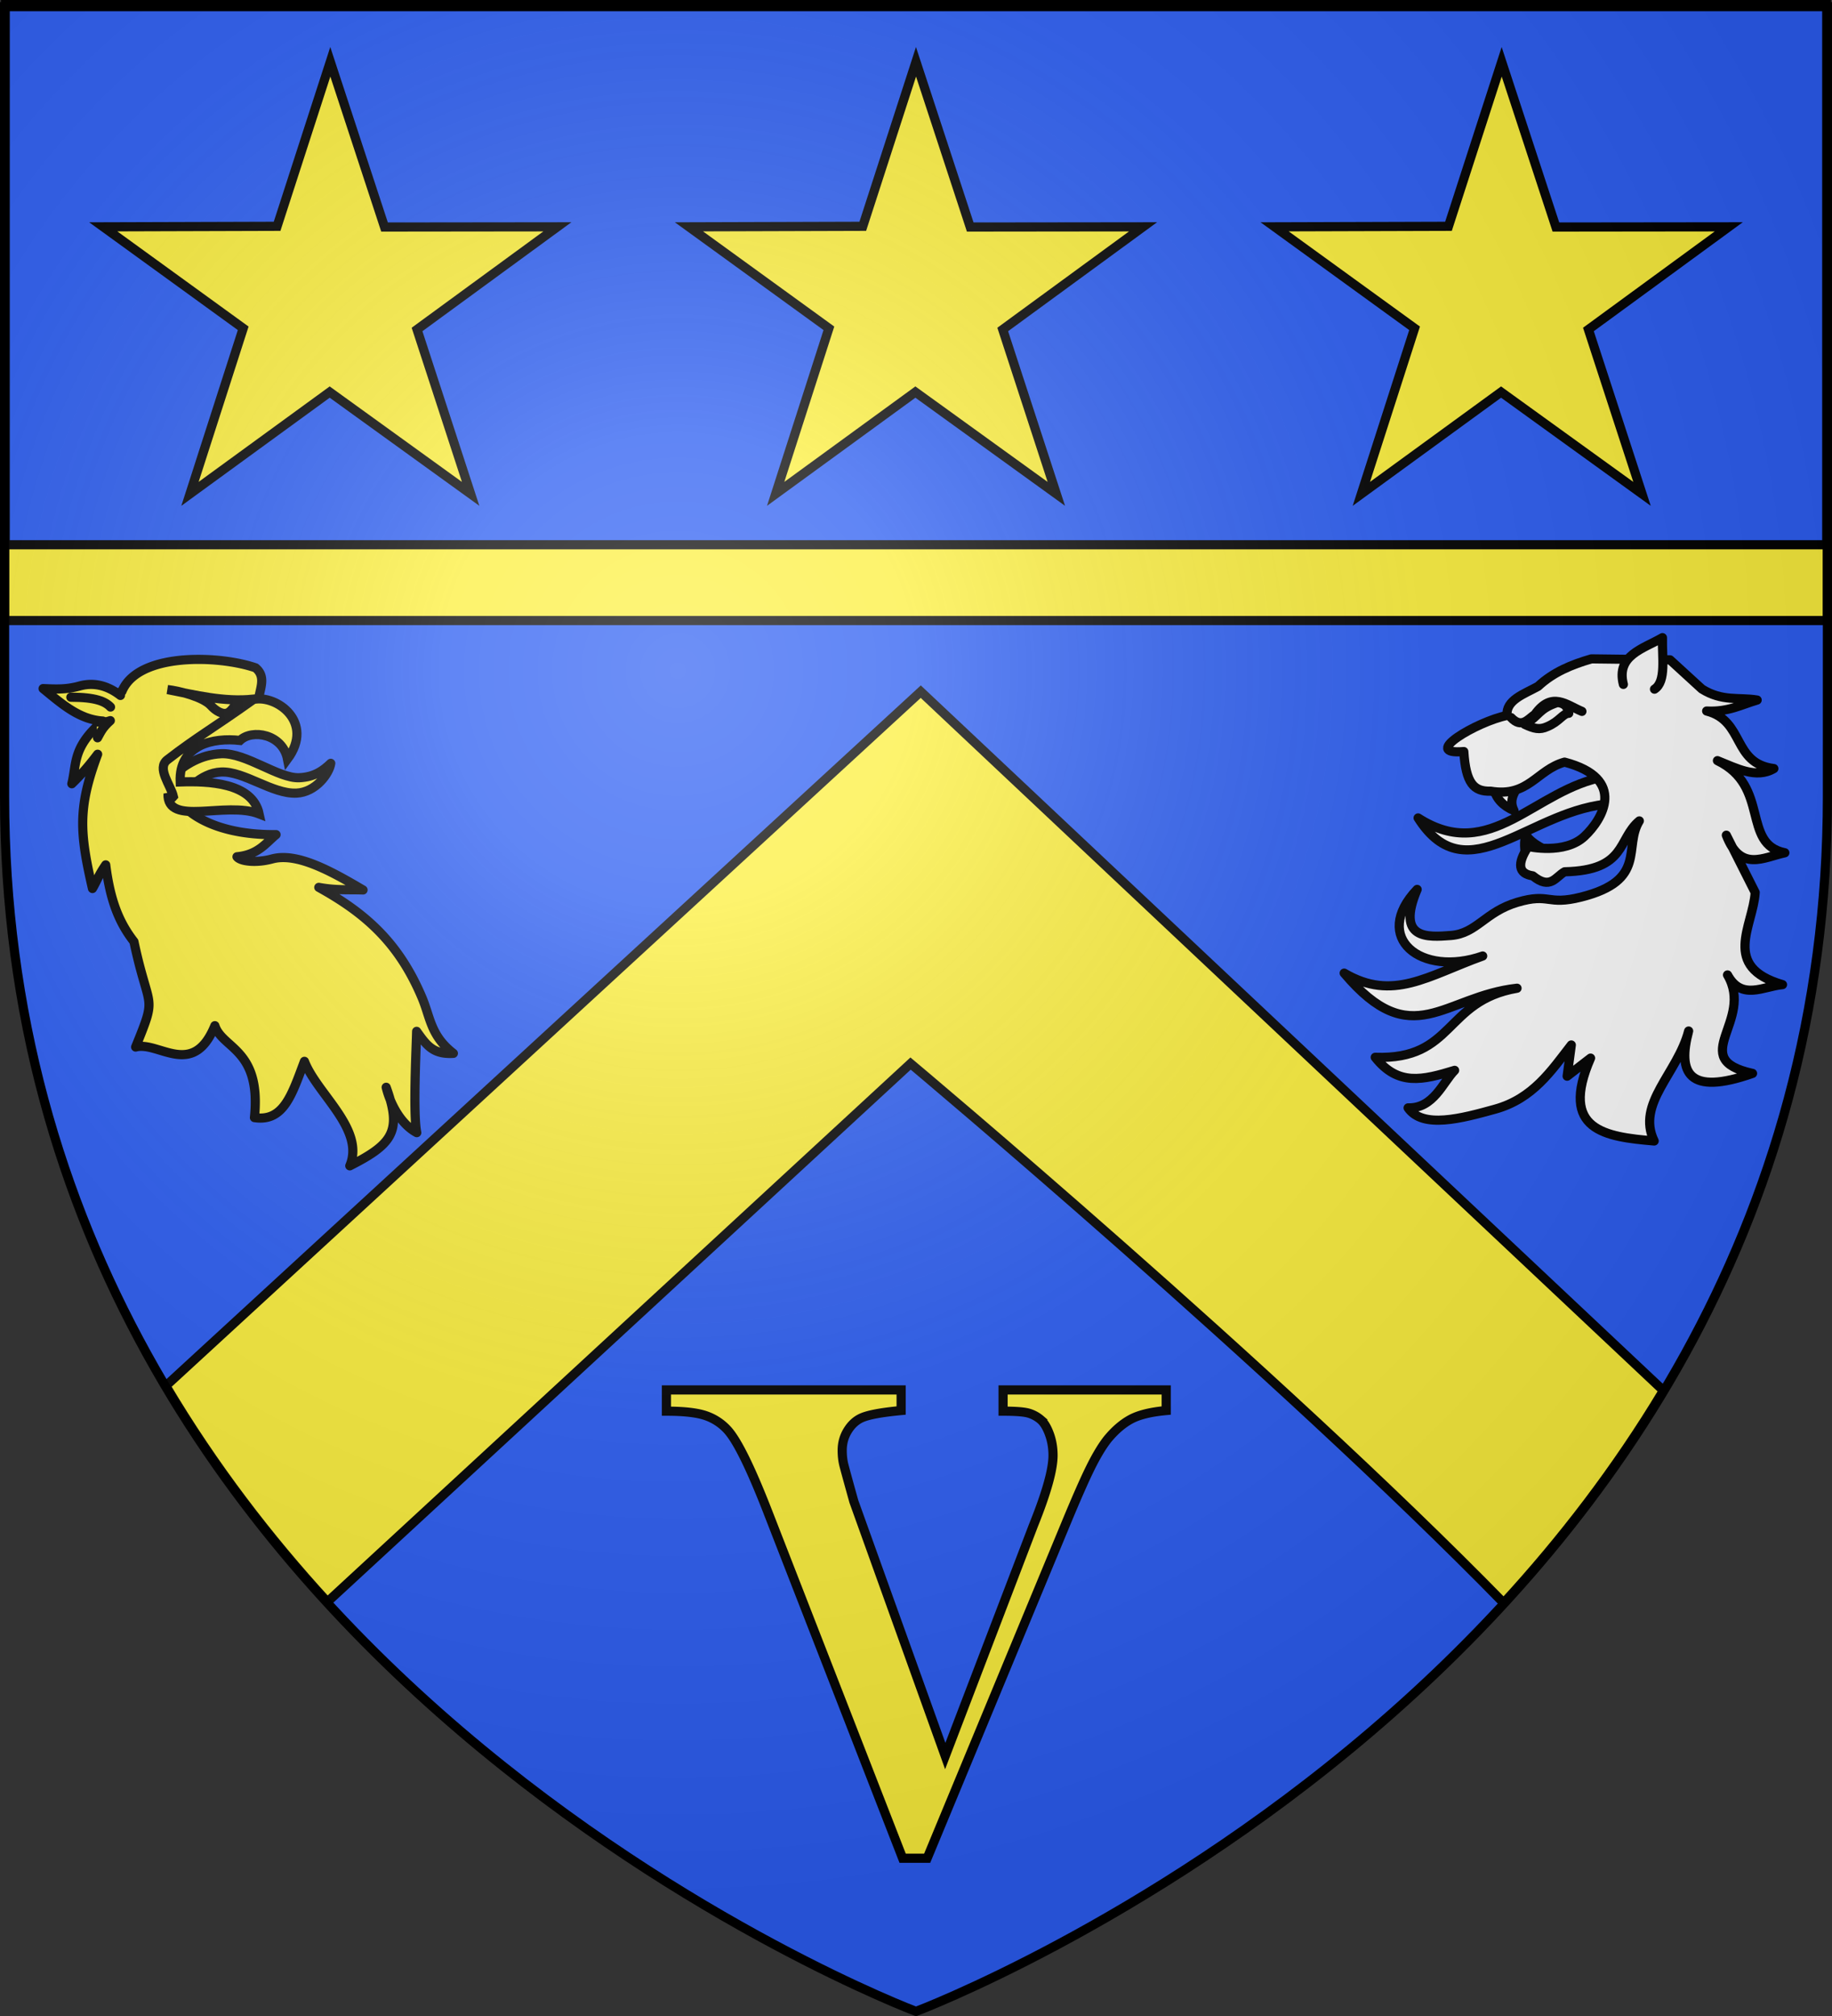 <svg xmlns="http://www.w3.org/2000/svg" xmlns:xlink="http://www.w3.org/1999/xlink" width="600" height="660" version="1.0"><rect width="100%" height="100%" fill="#333333" stroke="none"/><desc>Flag of Canton of Valais (Wallis)</desc><defs><radialGradient xlink:href="#a" id="b" cx="221.445" cy="226.331" r="300" fx="221.445" fy="226.331" gradientTransform="matrix(1.353 0 0 1.349 -77.63 -85.747)" gradientUnits="userSpaceOnUse"/><linearGradient id="a"><stop offset="0" style="stop-color:white;stop-opacity:.314"/><stop offset=".19" style="stop-color:white;stop-opacity:.251"/><stop offset=".6" style="stop-color:#6b6b6b;stop-opacity:.125"/><stop offset="1" style="stop-color:black;stop-opacity:.125"/></linearGradient></defs><g style="display:inline"><path d="M300 658.5s298.5-112.32 298.5-397.772V2.176H1.5v258.552C1.5 546.18 300 658.5 300 658.5" style="fill:#2b5df2;fill-opacity:1;fill-rule:evenodd;stroke:none"/><g style="fill:#2b5df2;display:inline"><path d="M1.532 2.114h596.466v179.009H1.532z" style="fill:#2b5df2;fill-opacity:1;fill-rule:nonzero;stroke:#000;stroke-width:2.902;stroke-miterlimit:4;stroke-opacity:1;stroke-dasharray:none" transform="translate(.235 -.663)"/></g><path d="M1.5 178.344v24.812h597v-24.812z" style="fill:#fcef3c;fill-opacity:1;fill-rule:evenodd;stroke:#000;stroke-width:3;stroke-miterlimit:4;stroke-dasharray:none"/><path d="m301.563 226.438-247.25 227.28c15.64 26.318 33.745 49.853 52.906 70.72l191-176.25s119.615 100.241 194.25 176.593c18.906-20.548 36.795-43.685 52.312-69.531z" style="fill:#fcef3c;fill-opacity:1;fill-rule:evenodd;stroke:#000;stroke-width:3;stroke-linecap:butt;stroke-linejoin:miter;stroke-miterlimit:4;stroke-opacity:1;stroke-dasharray:none;display:inline"/></g><path d="m108.18 20.23 17.757 54.095 56.609-.065-45.961 33.604 17.555 53.818-46.162-33.327-45.758 33.327 17.43-54.202-45.836-33.22 56.936-.172z" style="fill:#fcef3c;fill-opacity:1;stroke:#000;stroke-width:3;stroke-miterlimit:4;stroke-opacity:1;stroke-dasharray:none;stroke-dashoffset:0"/><g style="font-size:144px;font-style:normal;font-variant:normal;font-weight:700;font-stretch:normal;line-height:125%;letter-spacing:0;word-spacing:0;fill:#fcef3c;fill-opacity:1;stroke:#000;stroke-width:1.896;stroke-miterlimit:4;stroke-dasharray:none;display:inline;font-family:Baskerville Old Face;-inkscape-font-specification:Baskerville Old Face Bold"><path d="M-279.339 261.285h48.59v4.263q-6.27.584-8.336 1.586-1.665.805-2.764 2.626-1.1 1.821-1.099 4.028 0 1.656.332 2.988.332 1.331 2.08 7.59l18.92 52.68 18.276-47.776q4.039-10.024 4.039-14.445 0-2.348-.745-4.386-.745-2.04-1.769-2.958a6.8 6.8 0 0 0-2.551-1.395q-1.395-.405-5.276-.406v-4.395h33.772v4.263q-4.83.44-7.358 1.815-2.53 1.375-4.819 4.161-1.67 2.136-3.515 5.86-1.847 3.726-5.177 11.776l-28.622 69.038h-5.076l-27.782-71.337q-5.295-13.658-8.35-17.16a10.8 10.8 0 0 0-4.543-3.063q-2.686-.958-8.227-.958z" style="stroke-width:1.896;stroke-miterlimit:4;stroke-dasharray:none" transform="translate(660.175 41.684)scale(1.582)"/></g><path d="m300 20.23 17.757 54.095 56.609-.065-45.961 33.604 17.555 53.818-46.162-33.327-45.758 33.327 17.43-54.202-45.836-33.22 56.936-.172zM491.82 20.23l17.757 54.095 56.609-.065-45.961 33.604 17.555 53.818-46.162-33.327-45.759 33.327 17.431-54.202-45.836-33.22 56.936-.172z" style="fill:#fcef3c;fill-opacity:1;stroke:#000;stroke-width:3;stroke-miterlimit:4;stroke-opacity:1;stroke-dasharray:none;stroke-dashoffset:0"/><g style="fill:#fcef3c;stroke:#000;stroke-width:6.518;stroke-miterlimit:4;stroke-opacity:1;stroke-dasharray:none"><path d="M354.216 206.108c11.16-14.323 16.973-30.164 20.093-54.594 5.42 7.927 5.571 10.058 9.438 16.813 9.112-39.663 10.533-57.386-3.688-95.563 3.936 5.2 7.537 9.61 11.375 13.813a158 158 0 0 0 7 7.187c-3.577-14.089-.113-25.91-22.03-44.625 17.008-1.084 29.548-12.543 42.5-23.094-9.325.376-16.412.8-25.97-1.843-12.95-3.582-22.986 2.009-29.093 6.718q-.017-.016-.032-.03c1.233-1.017 2.063-1.657 2.063-1.657-1.034-.39-2.087-.792-3.125-1.188-7.013-17.097-31.465-22.91-55.313-22.78-15.027.08-29.794 2.537-39.812 6-8.509 7.06-2.05 16.32-1.906 25.25 14.243 8.497 40.247 30.13 54.562 38.5l-.875 22.437.219 6.562c1.321-.048 2.612-.13 3.906-.219-9.632 15.184-34.355 26.601-70.5 26.188 7.328 6.005 12.678 14.298 27.813 15.75-2.415 3.293-13.653 4.63-24.97 1.562-17.775-4.817-41.964 8.63-64.78 22.063 10.252-.366 19.356.413 31.5-1.844-33.124 18.32-56.92 39.212-73.5 78.5-5.932 14.055-6.086 27.135-22.313 39.625 14.597.92 19.233-6.004 26.156-15.656.36 13.76 2.636 58.885-.093 72.094 9.105-4.871 15.304-14.71 18.875-23.375a126 126 0 0 1 2.906-8.907 61 61 0 0 1-2.906 8.907c-6.841 24.063 1.208 33.018 28.812 47-11.049-25.94 23.37-51.19 32.3-74.374 8.824 23.29 14.653 43.235 35.588 40.046-5.078-48.904 22.911-48.894 28.167-65.418 15.59 38.13 40.134 10.812 56.413 15.185-15.723-38.71-9.5-24.388 1.22-75.033" style="fill:#fcef3c;fill-opacity:1;fill-rule:evenodd;stroke:#000;stroke-width:6.518;stroke-linecap:round;stroke-linejoin:round;stroke-miterlimit:4;stroke-opacity:1;stroke-dasharray:none" transform="matrix(-.46 0 0 .46 206.804 213.451)"/><path d="M214.067 79.226c5.223 4.984 11.436 9.783 22.444 10.257 14.854.64 37.9-17.855 55.573-17.094 14.674.632 25.889 8.106 33.204 14.608l-3.119 18.185c-4.403-5.628-15.171-19.121-30.08-19.763-16.377-.705-36.385 15.768-53.557 15.028-13.78-.593-23.463-13.983-24.465-21.22" style="fill:#fcef3c;fill-opacity:1;fill-rule:nonzero;stroke:#000;stroke-width:6.518;stroke-linecap:round;stroke-linejoin:round;stroke-miterlimit:4;stroke-opacity:1;stroke-dasharray:none;stroke-dashoffset:0" transform="matrix(-.46 0 0 .46 206.804 213.451)"/><path d="M269.094 33.774c-16.384-3.504-43.622 16.1-24.218 42.428 3.497-17.894 25.225-21.52 33.845-13.251 18.756-2.133 43.64 2.736 42.56 29.533-19.685-.642-51.416.328-56.217 22.744 23.712-9.296 65.757 9.273 64.897-14.332-1.846 4.288-2.888 3.165-3.837 1.987 2-8.392 12.084-20.135 4.309-26.141-21.154-16.34-32.672-22.533-61.339-42.968zM269.396 33.59c20.956 2.13 40.989-2.963 60.921-6.855-8.714.99-25.505 5.41-30.864 11.355-3.267 3.625-8.637 7.17-12.465 4.968-2.841-1.635-4.861-5.995-7.394-7.309-2.532-1.313-5.576.42-10.198-2.158z" style="fill:#fcef3c;fill-opacity:1;fill-rule:evenodd;stroke:#000;stroke-width:6.518;stroke-linecap:butt;stroke-linejoin:miter;stroke-miterlimit:4;stroke-opacity:1;stroke-dasharray:none" transform="matrix(-.46 0 0 .46 206.804 213.451)"/><path d="M370.882 39.181c3.75-3.952 10.602-7.018 28.25-7M380.132 61.056c-2.327-4.135-3.493-7.245-9.11-12.205 5.472 1.842 7.195.9 9.86.955" style="fill:#fcef3c;stroke:#000;stroke-width:6.518;stroke-linecap:round;stroke-linejoin:round;stroke-miterlimit:4;stroke-opacity:1;stroke-dasharray:none" transform="matrix(-.46 0 0 .46 206.804 213.451)"/></g><g style="fill:#fff;stroke:#000;stroke-width:3;stroke-miterlimit:4;stroke-opacity:1;stroke-dasharray:none"><path d="M130.005 65.064c.468-2.78-.012-4.75 1.44-8.37 1.784 3.757 5.17 5.463 7.891 8.022" style="fill:#fff;fill-rule:evenodd;stroke:#000;stroke-width:3;stroke-linecap:round;stroke-linejoin:round;stroke-miterlimit:4;stroke-opacity:1;stroke-dasharray:none" transform="rotate(-10.123 1538.342 -1913.712)"/><path d="M160.416 42.561c-23.462-.176-41.957 21.74-62.677 2.503 11.405 27.863 36.797 3.248 63.637 6.61z" style="fill:#fff;fill-opacity:1;fill-rule:evenodd;stroke:#000;stroke-width:3;stroke-linecap:round;stroke-linejoin:round;stroke-miterlimit:4;stroke-opacity:1;stroke-dasharray:none" transform="rotate(-10.123 1538.342 -1913.712)"/><path d="M123.809 39.883c.164 3.485 2.049 6.213 5.276 8.351-1.37-4.462 2.28-6.768 4.604-9.643" style="fill:#fff;fill-rule:evenodd;stroke:#000;stroke-width:3;stroke-linecap:round;stroke-linejoin:round;stroke-miterlimit:4;stroke-opacity:1;stroke-dasharray:none" transform="rotate(-10.123 1538.342 -1913.712)"/><path d="m134.071 127.056-3.138 9.82 8.594-4.479c-14.353 21.547.248 26.216 15.734 30.37-3.7-13.131 11.461-20.479 17.44-33.456-5.957 12.79-3.95 20.932 18.167 17.341-20.624-8.53 3.697-16.703-2.406-33.177 3.05 9.169 10.864 5.736 17.17 6.29-18.81-9.304-6.072-20.62-3.503-31.288l-6.007-20.105c2.442 12.78 10.738 9.27 17.858 9.036-13.548-5.343-.844-22.298-16.438-33.577 5.767 3.575 11.446 8.15 17.738 5.806-13.203-4.097-6.577-17.066-18.358-22.416 6.895 1.622 11.524-.06 16.913-.632-5.721-2.03-11.345-1.448-17.188-6.75l-8.596-11.23-25.293-4.832c-6.614.7-13.036 2.058-18.764 5.783-5.021 1.709-11.215 2.56-11.69 7.597-10.1.245-30.448 7.81-16.01 9.146-1.154 10.285.878 13.515 6.374 14.316 11.906 4.213 16.077-4.242 25.506-5.11 19.275 8.924 8.942 20.685 2.105 25.102-7.431 4.801-18.688.005-18.688.005q-7.023 7.424-.222 9.71c4.889 5.689 7.33 1.585 10.533.532 20.149 3.147 18.875-7.5 26.997-12.097-6.765 7.523-.658 19.611-23.154 21.194-11.617.822-9.756-3.217-20.807-1.996s-14.936 7.734-23.396 6.88c-7.562-.763-18.026-1.753-8.219-16.789-17.586 12.841-3.819 28.632 17.295 25.229-19.007 3.254-31.567 9.581-45.645-2.455 17.34 30.009 30.684 13.178 54.866 14.817-24.225-.147-24.278 19.594-49.699 14.099 5.71 10.646 13.947 10.085 24.856 8.775-4.475 3.145-9.001 11.136-17.169 9.42 3.523 7.67 16.633 6.475 27.944 5.425 12.87-1.194 20.423-9.22 28.3-16.304" style="fill:#fff;fill-rule:evenodd;stroke:#000;stroke-width:3;stroke-linecap:round;stroke-linejoin:round;stroke-miterlimit:4;stroke-opacity:1;stroke-dasharray:none" transform="rotate(-10.123 1538.342 -1913.712)"/><path d="M171.602 13.842c-.69-9.794 8.357-10.295 15.29-12.814-1.282 6.2-1.211 14.374-5.53 16.146M133.486 18.083c2.771 4.177 5.288 1.52 7.86.36 6.811-6.647 10.778-1.195 15.343 1.714" style="fill:#fff;fill-rule:evenodd;stroke:#000;stroke-width:3;stroke-linecap:round;stroke-linejoin:round;stroke-miterlimit:4;stroke-opacity:1;stroke-dasharray:none" transform="rotate(-10.123 1538.342 -1913.712)"/><path d="M137.508 21.059c2.757 1.931 4.437 2.695 7.096 2.022 4.318-.956 5.763-3.345 7.732-3.066-.065-1.718-.312-3.37-3.045-4.133-6.557.964-6.409 3.188-11.783 5.177" style="fill:#fff;fill-opacity:1;fill-rule:evenodd;stroke:#000;stroke-width:3;stroke-linecap:round;stroke-linejoin:round;stroke-miterlimit:4;stroke-opacity:1;stroke-dasharray:none" transform="rotate(-10.123 1538.342 -1913.712)"/></g><path d="M300 658.5s298.5-112.32 298.5-397.772V2.176H1.5v258.552C1.5 546.18 300 658.5 300 658.5" style="opacity:1;fill:url(#b);fill-opacity:1;fill-rule:evenodd;stroke:none;stroke-width:1px;stroke-linecap:butt;stroke-linejoin:miter;stroke-opacity:1"/><path d="M300 658.5S1.5 546.18 1.5 260.728V2.176h597v258.552C598.5 546.18 300 658.5 300 658.5z" style="opacity:1;fill:none;fill-opacity:1;fill-rule:evenodd;stroke:#000;stroke-width:3;stroke-linecap:butt;stroke-linejoin:miter;stroke-miterlimit:4;stroke-dasharray:none;stroke-opacity:1"/></svg>